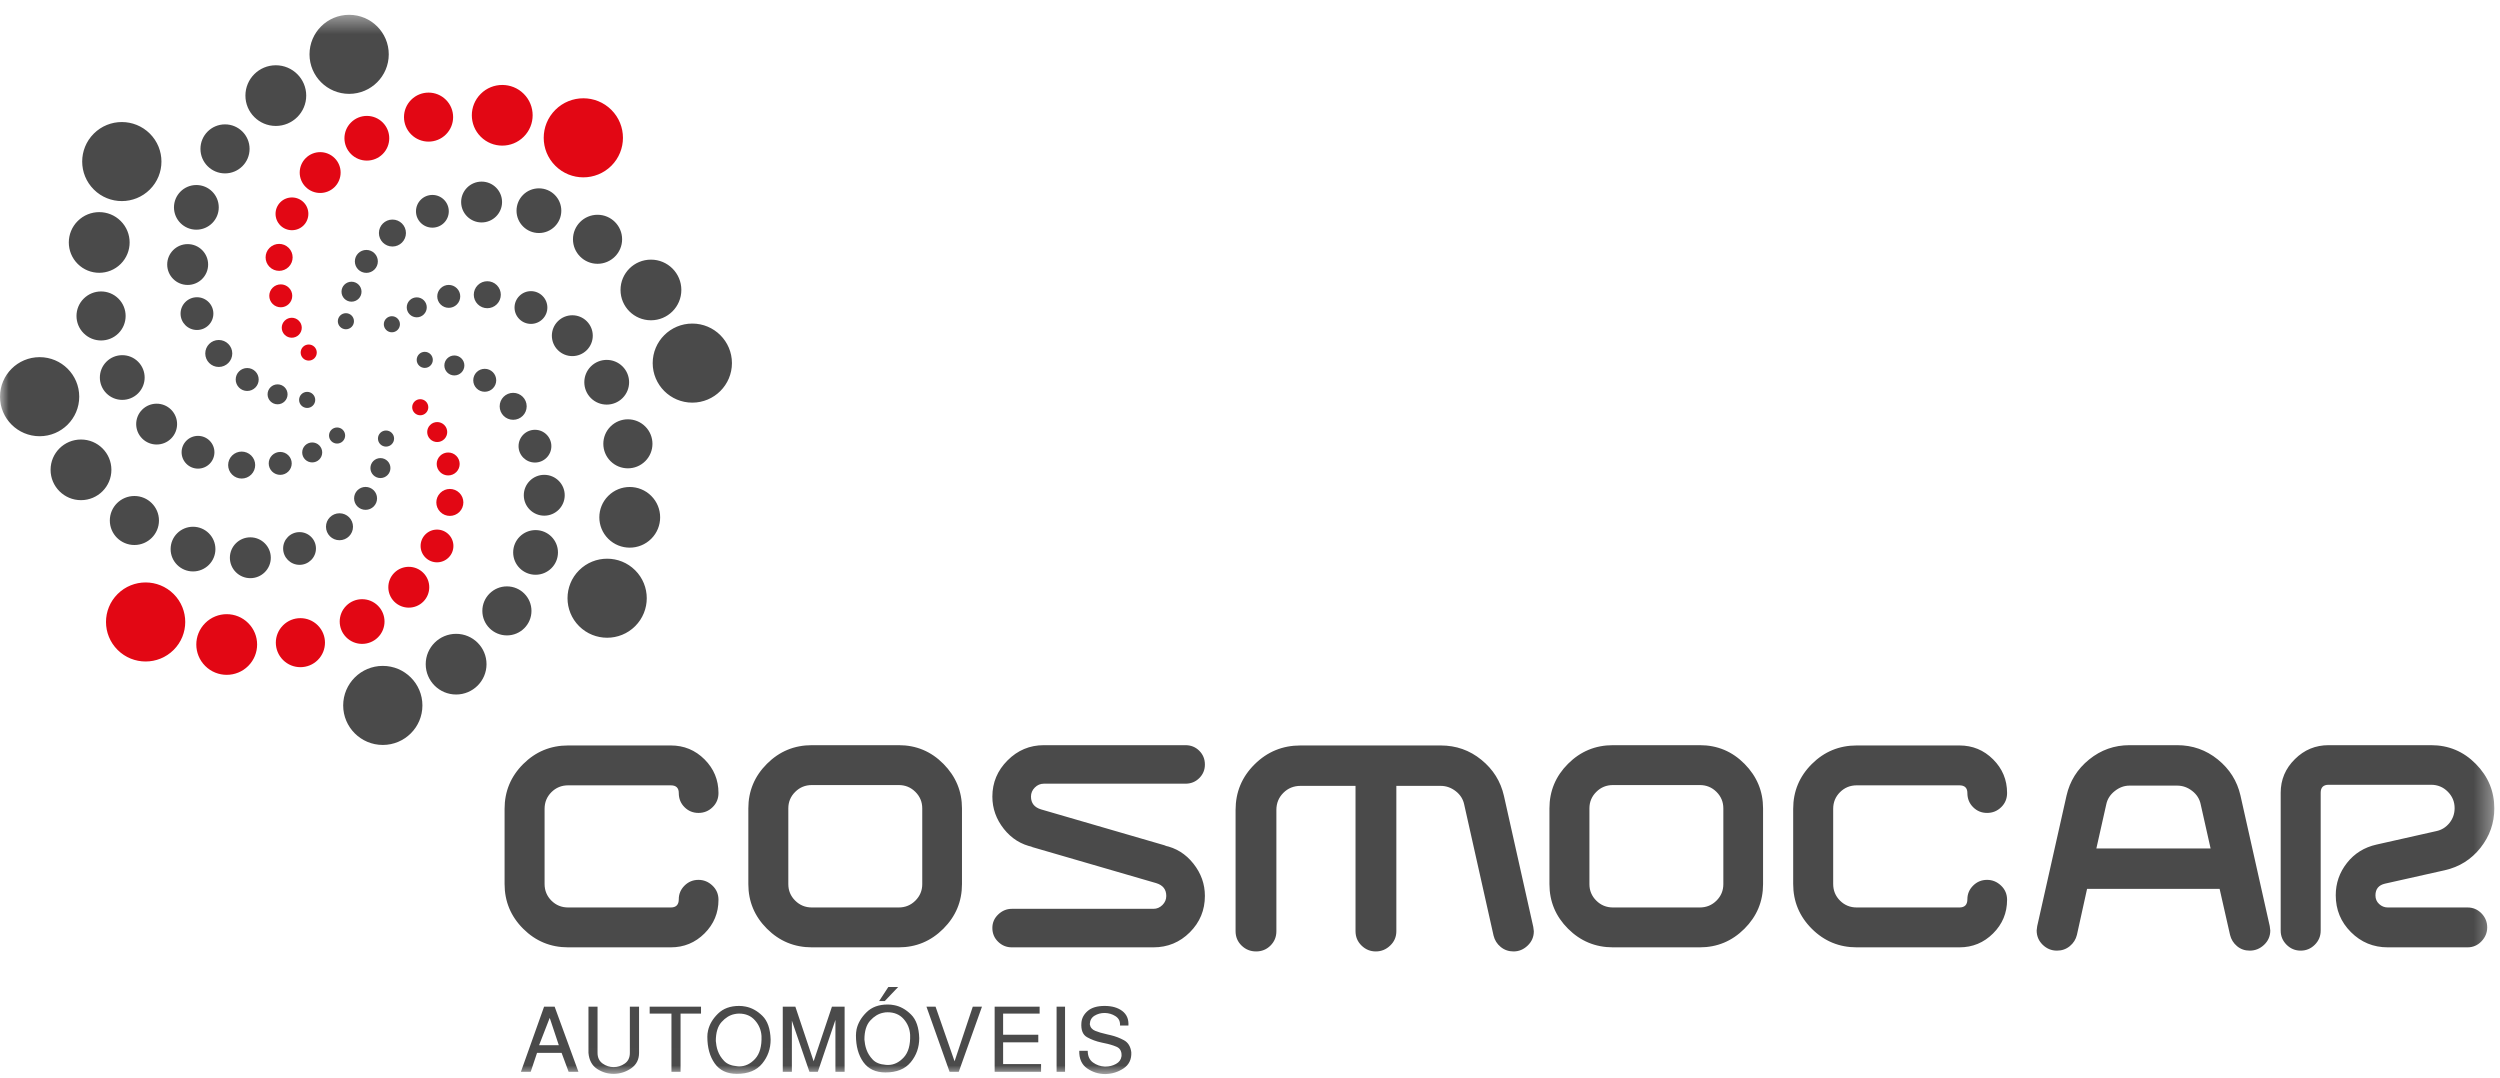 <?xml version="1.0" encoding="UTF-8"?>
<svg width="255px" height="110px" viewBox="0 0 143 61" version="1.1" xmlns="http://www.w3.org/2000/svg" xmlns:xlink="http://www.w3.org/1999/xlink">
    <!-- Generator: Sketch 52.1 (67048) - http://www.bohemiancoding.com/sketch -->
    <title>logo</title>
    <desc>Created with Sketch.</desc>
    <defs>
        <polygon id="path-1" points="0 0.403 142.675 0.403 142.675 60.992 0 60.992"></polygon>
    </defs>
    <g id="Page-1" stroke="none" stroke-width="1" fill="none" fill-rule="evenodd">
        <g id="Home_Cosmocar" transform="translate(-391, -4154)">
            <g id="logo" transform="translate(391, 4154)">
                <g id="Group-3" transform="translate(0, 0.101)">
                    <mask id="mask-2" fill="white">
                        <use xlink:href="#path-1"></use>
                    </mask>
                    <g id="Clip-2"></g>
                    <path d="M18.955,24.142 C18.775,24.322 18.775,24.614 18.955,24.793 C19.135,24.973 19.428,24.973 19.608,24.793 C19.787,24.614 19.787,24.322 19.608,24.142 C19.428,23.963 19.135,23.963 18.955,24.142 Z M17.453,25.032 C17.23,25.255 17.23,25.617 17.453,25.839 C17.677,26.062 18.04,26.062 18.263,25.839 C18.486,25.617 18.486,25.256 18.263,25.032 C18.04,24.809 17.677,24.809 17.453,25.032 Z M16.493,25.599 C16.236,25.343 15.821,25.343 15.563,25.599 C15.307,25.855 15.307,26.271 15.563,26.526 C15.821,26.782 16.236,26.782 16.493,26.526 C16.751,26.271 16.751,25.855 16.493,25.599 Z M14.37,26.703 C14.672,26.401 14.672,25.913 14.37,25.612 C14.068,25.312 13.578,25.312 13.277,25.612 C12.974,25.913 12.974,26.401 13.277,26.703 C13.578,27.004 14.068,27.004 14.37,26.703 Z M10.663,26.087 C11.029,26.453 11.623,26.453 11.99,26.087 C12.357,25.721 12.357,25.129 11.99,24.762 C11.623,24.397 11.029,24.397 10.663,24.762 C10.296,25.129 10.296,25.721 10.663,26.087 Z M9.788,24.64 C10.244,24.184 10.244,23.444 9.787,22.988 C9.331,22.533 8.589,22.533 8.133,22.988 C7.675,23.444 7.675,24.184 8.133,24.64 C8.589,25.096 9.331,25.096 9.788,24.64 Z M7.899,22.055 C8.399,21.556 8.399,20.746 7.899,20.246 C7.399,19.747 6.587,19.747 6.087,20.246 C5.587,20.746 5.587,21.556 6.087,22.055 C6.587,22.554 7.399,22.554 7.899,22.055 Z M6.775,16.637 C6.226,16.09 5.336,16.09 4.788,16.637 C4.238,17.184 4.238,18.073 4.788,18.62 C5.336,19.168 6.226,19.168 6.775,18.621 C7.323,18.073 7.323,17.184 6.775,16.637 Z M6.905,14.652 C7.585,13.974 7.585,12.875 6.905,12.198 C6.227,11.52 5.126,11.52 4.446,12.198 C3.766,12.875 3.766,13.974 4.446,14.652 C5.126,15.329 6.227,15.329 6.905,14.652 Z M8.571,10.396 C9.456,9.514 9.456,8.082 8.571,7.199 C7.686,6.316 6.25,6.316 5.365,7.199 C4.48,8.082 4.48,9.514 5.366,10.396 C6.25,11.279 7.686,11.278 8.571,10.396 Z M22.741,17.778 C22.562,17.598 22.269,17.598 22.09,17.778 C21.909,17.957 21.909,18.249 22.09,18.429 C22.269,18.608 22.561,18.608 22.741,18.429 C22.922,18.249 22.922,17.957 22.741,17.778 Z M24.243,17.539 C24.467,17.317 24.467,16.955 24.243,16.732 C24.02,16.509 23.657,16.509 23.434,16.732 C23.21,16.955 23.21,17.317 23.434,17.539 C23.658,17.763 24.02,17.763 24.243,17.539 Z M25.203,16.046 C24.947,16.3 24.947,16.716 25.203,16.972 C25.46,17.228 25.876,17.228 26.133,16.972 C26.39,16.716 26.39,16.3 26.133,16.046 C25.876,15.789 25.46,15.789 25.203,16.046 Z M28.42,15.868 C28.118,15.567 27.628,15.567 27.327,15.868 C27.025,16.17 27.025,16.658 27.327,16.959 C27.628,17.261 28.118,17.261 28.42,16.959 C28.722,16.658 28.722,16.17 28.42,15.868 Z M31.034,17.809 C31.401,17.444 31.401,16.851 31.034,16.485 C30.668,16.118 30.073,16.118 29.707,16.485 C29.34,16.851 29.34,17.444 29.707,17.809 C30.073,18.174 30.668,18.174 31.034,17.809 Z M31.91,19.583 C32.366,20.039 33.108,20.039 33.564,19.583 C34.021,19.127 34.021,18.388 33.564,17.931 C33.107,17.475 32.366,17.475 31.91,17.931 C31.452,18.388 31.452,19.127 31.91,19.583 Z M33.797,20.516 C33.298,21.015 33.298,21.825 33.797,22.325 C34.298,22.824 35.109,22.824 35.61,22.325 C36.11,21.825 36.11,21.015 35.61,20.516 C35.109,20.017 34.298,20.017 33.797,20.516 Z M34.922,25.934 C35.471,26.481 36.36,26.481 36.909,25.934 C37.458,25.387 37.458,24.498 36.909,23.951 C36.36,23.403 35.471,23.404 34.922,23.951 C34.373,24.498 34.373,25.387 34.922,25.934 Z M37.251,27.921 C36.572,27.242 35.47,27.242 34.791,27.921 C34.112,28.598 34.112,29.697 34.791,30.374 C35.47,31.051 36.572,31.051 37.251,30.374 C37.93,29.697 37.93,28.598 37.251,27.921 Z M33.125,35.373 C34.011,36.255 35.447,36.255 36.331,35.373 C37.216,34.489 37.216,33.057 36.331,32.175 C35.447,31.293 34.011,31.293 33.125,32.175 C32.241,33.057 32.241,34.489 33.125,35.373 Z M24.757,20.141 C24.757,19.887 24.551,19.68 24.296,19.68 C24.042,19.68 23.835,19.887 23.835,20.141 C23.835,20.395 24.042,20.601 24.296,20.601 C24.551,20.601 24.757,20.395 24.757,20.141 Z M25.417,20.46 C25.417,20.775 25.673,21.031 25.989,21.031 C26.305,21.031 26.562,20.775 26.562,20.46 C26.562,20.145 26.305,19.889 25.989,19.889 C25.673,19.889 25.417,20.145 25.417,20.46 Z M27.07,21.309 C27.07,21.671 27.364,21.965 27.727,21.965 C28.09,21.965 28.384,21.671 28.384,21.309 C28.384,20.945 28.09,20.652 27.727,20.652 C27.364,20.652 27.07,20.945 27.07,21.309 Z M29.353,23.568 C29.781,23.568 30.126,23.224 30.126,22.797 C30.126,22.371 29.781,22.026 29.353,22.026 C28.926,22.026 28.581,22.371 28.581,22.797 C28.581,23.224 28.926,23.568 29.353,23.568 Z M30.6,26.013 C31.118,26.013 31.538,25.594 31.538,25.077 C31.538,24.559 31.118,24.14 30.6,24.14 C30.081,24.14 29.661,24.559 29.661,25.077 C29.661,25.594 30.081,26.013 30.6,26.013 Z M32.302,27.884 C32.302,27.24 31.778,26.716 31.132,26.716 C30.485,26.716 29.961,27.24 29.961,27.884 C29.961,28.529 30.485,29.052 31.132,29.052 C31.778,29.052 32.302,28.529 32.302,27.884 Z M30.634,32.432 C31.343,32.432 31.916,31.86 31.916,31.155 C31.916,30.449 31.343,29.877 30.634,29.877 C29.927,29.877 29.353,30.449 29.353,31.155 C29.353,31.86 29.927,32.432 30.634,32.432 Z M30.4,34.499 C30.4,33.725 29.772,33.097 28.996,33.097 C28.219,33.097 27.59,33.725 27.59,34.499 C27.59,35.274 28.219,35.901 28.996,35.901 C29.772,35.901 30.4,35.274 30.4,34.499 Z M26.09,35.811 C25.129,35.811 24.351,36.588 24.351,37.546 C24.351,38.505 25.129,39.282 26.09,39.282 C27.05,39.282 27.829,38.505 27.829,37.546 C27.829,36.588 27.05,35.811 26.09,35.811 Z M21.896,37.645 C20.644,37.645 19.63,38.658 19.63,39.907 C19.63,41.155 20.644,42.167 21.896,42.167 C23.148,42.167 24.162,41.155 24.162,39.907 C24.162,38.658 23.148,37.645 21.896,37.645 Z M17.108,22.431 C17.108,22.684 17.315,22.891 17.57,22.891 C17.824,22.891 18.031,22.684 18.031,22.431 C18.031,22.176 17.824,21.97 17.57,21.97 C17.315,21.97 17.108,22.176 17.108,22.431 Z M15.305,22.111 C15.305,22.427 15.561,22.682 15.877,22.682 C16.193,22.682 16.449,22.427 16.449,22.111 C16.449,21.796 16.193,21.541 15.877,21.541 C15.561,21.541 15.305,21.796 15.305,22.111 Z M13.482,21.263 C13.482,21.626 13.777,21.919 14.139,21.919 C14.502,21.919 14.797,21.626 14.797,21.263 C14.797,20.9 14.502,20.607 14.139,20.607 C13.777,20.607 13.482,20.9 13.482,21.263 Z M13.286,19.774 C13.286,19.348 12.94,19.003 12.513,19.003 C12.086,19.003 11.741,19.348 11.741,19.774 C11.741,20.2 12.086,20.546 12.513,20.546 C12.94,20.546 13.286,20.2 13.286,19.774 Z M12.205,17.494 C12.205,16.978 11.786,16.558 11.267,16.558 C10.748,16.558 10.328,16.978 10.328,17.494 C10.328,18.013 10.748,18.431 11.267,18.431 C11.786,18.431 12.205,18.013 12.205,17.494 Z M10.735,15.855 C11.381,15.855 11.905,15.332 11.905,14.687 C11.905,14.042 11.381,13.519 10.735,13.519 C10.088,13.519 9.564,14.042 9.564,14.687 C9.564,15.332 10.088,15.855 10.735,15.855 Z M11.232,12.694 C11.939,12.694 12.513,12.122 12.513,11.417 C12.513,10.711 11.939,10.139 11.232,10.139 C10.524,10.139 9.951,10.711 9.951,11.417 C9.951,12.122 10.524,12.694 11.232,12.694 Z M12.871,9.474 C13.647,9.474 14.276,8.846 14.276,8.072 C14.276,7.297 13.647,6.67 12.871,6.67 C12.094,6.67 11.466,7.297 11.466,8.072 C11.466,8.846 12.094,9.474 12.871,9.474 Z M15.776,6.76 C16.736,6.76 17.516,5.983 17.516,5.024 C17.516,4.066 16.736,3.289 15.776,3.289 C14.816,3.289 14.038,4.066 14.038,5.024 C14.038,5.983 14.816,6.76 15.776,6.76 Z M19.971,4.925 C21.222,4.925 22.237,3.912 22.237,2.664 C22.237,1.415 21.222,0.403 19.971,0.403 C18.718,0.403 17.704,1.415 17.704,2.664 C17.704,3.912 18.718,4.925 19.971,4.925 Z M22.542,24.641 C22.542,24.387 22.335,24.181 22.081,24.181 C21.825,24.181 21.619,24.387 21.619,24.641 C21.619,24.895 21.825,25.102 22.081,25.102 C22.335,25.102 22.542,24.895 22.542,24.641 Z M22.333,26.33 C22.333,26.015 22.076,25.759 21.761,25.759 C21.444,25.759 21.188,26.015 21.188,26.33 C21.188,26.645 21.444,26.901 21.761,26.901 C22.076,26.901 22.333,26.645 22.333,26.33 Z M20.91,28.719 C21.274,28.719 21.568,28.426 21.568,28.063 C21.568,27.702 21.274,27.408 20.91,27.408 C20.548,27.408 20.254,27.702 20.254,28.063 C20.254,28.426 20.548,28.719 20.91,28.719 Z M20.192,29.686 C20.192,29.26 19.846,28.915 19.419,28.915 C18.992,28.915 18.646,29.26 18.646,29.686 C18.646,30.112 18.992,30.457 19.419,30.457 C19.846,30.457 20.192,30.112 20.192,29.686 Z M17.134,29.993 C16.615,29.993 16.195,30.412 16.195,30.929 C16.195,31.445 16.615,31.865 17.134,31.865 C17.652,31.865 18.073,31.445 18.073,30.929 C18.073,30.412 17.652,29.993 17.134,29.993 Z M14.319,30.291 C13.672,30.291 13.149,30.815 13.149,31.46 C13.149,32.104 13.672,32.627 14.319,32.627 C14.965,32.627 15.49,32.104 15.49,31.46 C15.49,30.815 14.965,30.291 14.319,30.291 Z M11.04,29.686 C10.333,29.686 9.759,30.258 9.759,30.964 C9.759,31.67 10.333,32.242 11.04,32.242 C11.748,32.242 12.322,31.67 12.322,30.964 C12.322,30.258 11.748,29.686 11.04,29.686 Z M7.688,27.927 C6.911,27.927 6.282,28.555 6.282,29.329 C6.282,30.103 6.911,30.73 7.688,30.73 C8.463,30.73 9.093,30.103 9.093,29.329 C9.093,28.555 8.463,27.927 7.688,27.927 Z M4.632,24.696 C3.672,24.696 2.893,25.471 2.893,26.43 C2.893,27.388 3.672,28.165 4.632,28.165 C5.594,28.165 6.372,27.388 6.372,26.43 C6.372,25.471 5.594,24.696 4.632,24.696 Z M4.532,22.247 C4.532,20.997 3.518,19.985 2.267,19.985 C1.015,19.985 -0,20.997 -0,22.247 C-0,23.495 1.015,24.508 2.267,24.508 C3.518,24.508 4.532,23.495 4.532,22.247 Z M20.247,17.93 C20.247,17.676 20.041,17.47 19.786,17.47 C19.532,17.47 19.324,17.676 19.324,17.93 C19.324,18.184 19.532,18.39 19.786,18.39 C20.041,18.39 20.247,18.184 20.247,17.93 Z M20.679,16.241 C20.679,15.926 20.422,15.67 20.106,15.67 C19.79,15.67 19.534,15.926 19.534,16.241 C19.534,16.557 19.79,16.812 20.106,16.812 C20.422,16.812 20.679,16.557 20.679,16.241 Z M21.613,14.508 C21.613,14.145 21.318,13.852 20.956,13.852 C20.592,13.852 20.298,14.145 20.298,14.508 C20.298,14.87 20.592,15.164 20.956,15.164 C21.318,15.164 21.613,14.87 21.613,14.508 Z M21.674,12.885 C21.674,13.311 22.02,13.657 22.448,13.657 C22.875,13.657 23.22,13.311 23.22,12.885 C23.22,12.46 22.875,12.115 22.448,12.115 C22.02,12.115 21.674,12.46 21.674,12.885 Z M24.733,12.578 C25.251,12.578 25.671,12.16 25.671,11.643 C25.671,11.125 25.251,10.706 24.733,10.706 C24.214,10.706 23.794,11.125 23.794,11.643 C23.794,12.16 24.214,12.578 24.733,12.578 Z M27.548,12.28 C28.194,12.28 28.718,11.756 28.718,11.112 C28.718,10.467 28.194,9.944 27.548,9.944 C26.902,9.944 26.377,10.467 26.377,11.112 C26.377,11.756 26.902,12.28 27.548,12.28 Z M30.826,12.885 C31.534,12.885 32.107,12.313 32.107,11.608 C32.107,10.901 31.534,10.329 30.826,10.329 C30.118,10.329 29.545,10.901 29.545,11.608 C29.545,12.313 30.118,12.885 30.826,12.885 Z M34.179,14.645 C34.955,14.645 35.585,14.016 35.585,13.243 C35.585,12.468 34.955,11.841 34.179,11.841 C33.403,11.841 32.774,12.468 32.774,13.243 C32.774,14.016 33.403,14.645 34.179,14.645 Z M37.234,17.876 C38.195,17.876 38.973,17.1 38.973,16.141 C38.973,15.183 38.195,14.407 37.234,14.407 C36.273,14.407 35.494,15.183 35.494,16.141 C35.494,17.1 36.273,17.876 37.234,17.876 Z M37.334,20.325 C37.334,21.574 38.348,22.587 39.599,22.587 C40.851,22.587 41.867,21.574 41.867,20.325 C41.867,19.076 40.851,18.064 39.599,18.064 C38.348,18.064 37.334,19.076 37.334,20.325 Z M64.294,59.059 C64.057,58.929 63.801,58.831 63.525,58.766 C63.481,58.756 63.437,58.745 63.392,58.736 C63.348,58.725 63.306,58.715 63.265,58.705 C63.03,58.654 62.823,58.592 62.645,58.519 C62.466,58.446 62.363,58.32 62.336,58.14 C62.346,57.919 62.437,57.757 62.609,57.653 C62.78,57.55 62.97,57.498 63.178,57.498 L63.191,57.498 L63.208,57.498 C63.423,57.505 63.62,57.564 63.798,57.676 C63.977,57.788 64.066,57.95 64.066,58.159 L64.066,58.173 L64.066,58.185 L64.066,58.201 L64.066,58.216 L64.546,58.216 C64.567,57.856 64.45,57.58 64.196,57.386 C63.943,57.193 63.605,57.095 63.183,57.095 C62.761,57.095 62.439,57.191 62.218,57.381 C61.997,57.571 61.876,57.797 61.856,58.058 C61.825,58.469 61.933,58.744 62.18,58.883 C62.426,59.022 62.702,59.124 63.005,59.188 C63.032,59.195 63.059,59.201 63.086,59.206 C63.113,59.212 63.142,59.218 63.173,59.225 C63.428,59.275 63.655,59.342 63.854,59.426 C64.054,59.508 64.153,59.669 64.153,59.907 L64.153,59.945 C64.153,59.957 64.151,59.97 64.148,59.983 C64.121,60.17 64.016,60.314 63.833,60.413 C63.652,60.513 63.452,60.564 63.234,60.564 L63.214,60.564 L63.193,60.564 C62.948,60.554 62.724,60.476 62.522,60.332 C62.32,60.188 62.218,59.964 62.218,59.662 L61.733,59.662 C61.723,60.118 61.874,60.452 62.185,60.668 C62.496,60.884 62.84,60.992 63.214,60.992 L63.222,60.992 L63.229,60.992 C63.61,60.985 63.957,60.876 64.271,60.666 C64.584,60.455 64.73,60.148 64.71,59.744 C64.669,59.418 64.53,59.189 64.294,59.059 Z M60.437,60.864 L60.921,60.864 L60.921,57.137 L60.437,57.137 L60.437,60.864 Z M57.378,59.179 L59.39,59.179 L59.39,58.741 L57.378,58.741 L57.378,57.533 L59.467,57.533 L59.467,57.137 L56.894,57.137 L56.894,60.864 L59.549,60.864 L59.549,60.421 L57.378,60.421 L57.378,59.179 Z M54.601,60.263 L53.514,57.137 L52.993,57.137 L54.316,60.864 L54.841,60.864 L56.169,57.137 L55.643,57.137 L54.601,60.263 Z M52.059,58.741 C52.038,58.398 51.914,58.098 51.686,57.841 C51.458,57.586 51.153,57.458 50.772,57.458 C50.728,57.458 50.684,57.46 50.64,57.464 C50.595,57.469 50.551,57.477 50.507,57.488 C50.241,57.542 49.998,57.691 49.777,57.933 C49.556,58.177 49.445,58.538 49.445,59.021 C49.452,59.102 49.463,59.192 49.481,59.291 C49.498,59.389 49.525,59.49 49.562,59.591 C49.634,59.798 49.753,59.989 49.92,60.164 C50.086,60.34 50.33,60.438 50.65,60.463 C50.673,60.466 50.696,60.468 50.718,60.469 C50.741,60.471 50.764,60.472 50.788,60.472 C51.124,60.472 51.426,60.329 51.691,60.044 C51.957,59.759 52.08,59.324 52.059,58.741 Z M52.11,57.585 C52.406,57.876 52.562,58.328 52.58,58.939 C52.58,59.462 52.419,59.92 52.097,60.312 C51.775,60.703 51.293,60.9 50.65,60.9 C50.088,60.9 49.666,60.702 49.383,60.307 C49.101,59.911 48.96,59.403 48.96,58.782 C48.96,58.723 48.964,58.666 48.97,58.609 C48.977,58.551 48.986,58.492 48.995,58.435 C49.074,58.079 49.264,57.753 49.565,57.458 C49.866,57.161 50.269,57.014 50.772,57.014 C50.834,57.014 50.895,57.017 50.956,57.022 C51.018,57.026 51.079,57.036 51.14,57.05 C51.491,57.114 51.814,57.292 52.11,57.585 Z M50.609,56.816 L51.375,56.011 L50.813,56.011 L50.287,56.816 L50.609,56.816 Z M46.54,60.263 L45.494,57.137 L44.774,57.137 L44.774,60.864 L45.295,60.864 L45.295,57.936 L46.3,60.864 L46.78,60.864 L47.786,57.895 L47.786,60.864 L48.312,60.864 L48.312,57.137 L47.587,57.137 L46.54,60.263 Z M43.558,58.817 C43.538,58.477 43.413,58.178 43.185,57.921 C42.958,57.662 42.653,57.533 42.272,57.533 C42.228,57.533 42.184,57.536 42.139,57.541 C42.095,57.546 42.05,57.554 42.007,57.564 C41.741,57.618 41.498,57.768 41.277,58.012 C41.055,58.257 40.945,58.62 40.945,59.102 C40.951,59.184 40.963,59.274 40.981,59.373 C40.997,59.471 41.025,59.57 41.062,59.673 C41.134,59.877 41.253,60.066 41.419,60.241 C41.586,60.415 41.83,60.516 42.149,60.543 C42.173,60.547 42.196,60.549 42.218,60.551 C42.24,60.553 42.264,60.554 42.287,60.554 C42.624,60.554 42.926,60.41 43.191,60.124 C43.456,59.836 43.579,59.401 43.558,58.817 Z M43.61,57.663 C43.906,57.954 44.062,58.406 44.08,59.021 C44.08,59.544 43.919,60.001 43.597,60.393 C43.275,60.785 42.793,60.981 42.149,60.981 C41.588,60.981 41.166,60.782 40.883,60.385 C40.601,59.988 40.46,59.479 40.46,58.858 C40.46,58.8 40.463,58.742 40.469,58.682 C40.476,58.622 40.487,58.562 40.501,58.501 C40.579,58.152 40.769,57.83 41.07,57.536 C41.37,57.242 41.772,57.095 42.272,57.095 C42.333,57.095 42.395,57.098 42.456,57.103 C42.517,57.108 42.579,57.118 42.64,57.131 C42.99,57.196 43.314,57.373 43.61,57.663 Z M37.161,57.533 L38.407,57.533 L38.407,60.864 L38.928,60.864 L38.928,57.533 L40.098,57.533 L40.098,57.137 L37.161,57.137 L37.161,57.533 Z M36.028,59.779 C36.028,60.051 35.932,60.255 35.737,60.39 C35.543,60.527 35.33,60.594 35.099,60.594 C34.871,60.594 34.661,60.526 34.468,60.388 C34.276,60.251 34.18,60.048 34.18,59.779 L34.18,57.137 L33.66,57.137 L33.66,59.779 C33.697,60.197 33.86,60.502 34.149,60.694 C34.439,60.886 34.754,60.981 35.094,60.981 L35.107,60.981 L35.124,60.981 C35.482,60.974 35.809,60.868 36.107,60.66 C36.405,60.453 36.554,60.16 36.554,59.779 L36.554,57.137 L36.028,57.137 L36.028,59.779 Z M31.964,59.342 L31.444,57.778 L30.836,59.342 L31.964,59.342 Z M31.725,57.137 L33.087,60.864 L32.526,60.864 L32.123,59.779 L30.719,59.779 L30.356,60.864 L29.795,60.864 L31.122,57.137 L31.725,57.137 Z M141.14,51.463 L136.581,51.463 C136.393,51.463 136.229,51.397 136.088,51.267 C135.946,51.137 135.876,50.972 135.876,50.774 C135.876,50.408 136.059,50.184 136.424,50.1 L139.839,49.334 C140.675,49.146 141.356,48.718 141.884,48.051 C142.411,47.382 142.675,46.631 142.675,45.796 C142.675,44.815 142.322,43.967 141.617,43.252 C140.913,42.537 140.059,42.18 139.057,42.18 L133.197,42.18 C132.445,42.18 131.803,42.446 131.27,42.977 C130.727,43.51 130.455,44.152 130.455,44.903 L130.455,52.789 C130.455,53.102 130.568,53.371 130.792,53.596 C131.017,53.82 131.286,53.932 131.599,53.932 C131.913,53.932 132.181,53.82 132.406,53.596 C132.631,53.371 132.743,53.102 132.743,52.789 L132.743,44.901 C132.743,44.597 132.894,44.445 133.197,44.445 L133.933,44.445 L139.057,44.445 C139.432,44.445 139.751,44.576 140.012,44.839 C140.273,45.099 140.404,45.413 140.404,45.779 C140.404,46.103 140.304,46.388 140.106,46.633 C139.907,46.879 139.656,47.034 139.354,47.096 L135.939,47.865 C135.239,48.021 134.675,48.371 134.247,48.915 C133.818,49.459 133.605,50.075 133.605,50.765 C133.605,51.591 133.894,52.294 134.474,52.874 C135.054,53.454 135.756,53.744 136.581,53.744 L141.14,53.744 C141.453,53.744 141.719,53.63 141.939,53.401 C142.158,53.171 142.268,52.906 142.268,52.603 C142.268,52.291 142.158,52.023 141.939,51.799 C141.719,51.575 141.453,51.463 141.14,51.463 Z M126.446,48.087 L125.881,45.571 C125.819,45.259 125.656,45.001 125.395,44.798 C125.135,44.594 124.847,44.493 124.534,44.493 L121.808,44.493 C121.505,44.493 121.223,44.597 120.962,44.806 C120.7,45.013 120.539,45.269 120.477,45.571 L119.912,48.087 L126.446,48.087 Z M129.829,52.528 L129.86,52.778 C129.86,53.099 129.743,53.373 129.508,53.597 C129.273,53.82 128.999,53.932 128.685,53.932 C128.404,53.932 128.161,53.847 127.957,53.675 C127.753,53.504 127.62,53.288 127.558,53.03 L126.962,50.4 L119.38,50.4 L118.8,53.03 C118.738,53.288 118.601,53.504 118.393,53.675 C118.184,53.847 117.939,53.932 117.657,53.932 C117.343,53.932 117.072,53.82 116.842,53.597 C116.612,53.373 116.497,53.099 116.497,52.778 L116.529,52.528 L118.205,45.067 C118.393,44.235 118.824,43.546 119.498,42.999 C120.171,42.453 120.941,42.18 121.808,42.18 L124.534,42.18 C125.411,42.18 126.187,42.453 126.86,42.999 C127.534,43.546 127.964,44.23 128.153,45.052 L129.829,52.528 Z M105.249,44.868 C105.51,44.608 105.829,44.477 106.205,44.477 L112.08,44.477 C112.382,44.477 112.534,44.624 112.534,44.915 C112.534,45.238 112.643,45.509 112.863,45.727 C113.082,45.946 113.348,46.055 113.662,46.055 C113.975,46.055 114.244,45.946 114.468,45.727 C114.693,45.509 114.805,45.238 114.805,44.915 C114.805,44.165 114.539,43.524 114.006,42.992 C113.474,42.461 112.831,42.196 112.08,42.196 L106.205,42.196 C105.202,42.196 104.345,42.551 103.636,43.258 C102.926,43.967 102.57,44.82 102.57,45.821 L102.57,50.119 C102.57,51.119 102.926,51.973 103.636,52.682 C104.345,53.39 105.202,53.744 106.205,53.744 L106.424,53.744 L107.944,53.744 L112.08,53.744 C112.831,53.744 113.474,53.478 114.006,52.947 C114.539,52.416 114.805,51.775 114.805,51.025 C114.805,50.702 114.69,50.431 114.461,50.213 C114.231,49.994 113.964,49.884 113.662,49.884 C113.348,49.884 113.082,49.994 112.863,50.213 C112.643,50.431 112.534,50.692 112.534,50.994 C112.534,51.307 112.382,51.463 112.08,51.463 L111.343,51.463 L106.205,51.463 C105.829,51.463 105.51,51.333 105.249,51.072 C104.988,50.811 104.858,50.494 104.858,50.119 L104.858,45.821 C104.858,45.446 104.988,45.129 105.249,44.868 Z M98.575,45.793 C98.575,45.428 98.445,45.114 98.184,44.853 C97.923,44.592 97.604,44.461 97.228,44.461 L92.262,44.461 C91.886,44.461 91.567,44.592 91.307,44.853 C91.045,45.114 90.915,45.428 90.915,45.793 L90.915,50.131 C90.915,50.497 91.045,50.81 91.307,51.071 C91.567,51.332 91.886,51.463 92.262,51.463 L97.228,51.463 C97.604,51.463 97.923,51.332 98.184,51.071 C98.445,50.81 98.575,50.497 98.575,50.131 L98.575,45.793 Z M99.79,43.252 C100.495,43.967 100.847,44.814 100.847,45.795 L100.847,50.129 C100.847,51.12 100.492,51.971 99.782,52.68 C99.072,53.389 98.22,53.744 97.228,53.744 L92.262,53.744 C91.26,53.744 90.403,53.389 89.693,52.68 C88.983,51.971 88.628,51.12 88.628,50.129 L88.628,45.795 C88.628,44.804 88.983,43.953 89.693,43.244 C90.403,42.534 91.26,42.18 92.262,42.18 L97.228,42.18 C98.231,42.18 99.085,42.537 99.79,43.252 Z M86.027,45.087 C85.839,44.253 85.409,43.563 84.735,43.016 C84.062,42.468 83.286,42.196 82.408,42.196 L74.388,42.196 C73.364,42.196 72.489,42.555 71.764,43.274 C71.037,43.993 70.675,44.863 70.675,45.884 L70.675,46.743 L70.675,52.822 C70.675,53.145 70.789,53.419 71.019,53.643 C71.249,53.867 71.526,53.978 71.85,53.978 C72.173,53.978 72.447,53.867 72.672,53.643 C72.897,53.419 73.009,53.145 73.009,52.822 L73.009,45.884 C73.009,45.498 73.142,45.173 73.408,44.907 C73.675,44.641 74.001,44.508 74.388,44.508 L77.536,44.508 L77.536,52.822 C77.536,53.145 77.651,53.419 77.881,53.643 C78.11,53.867 78.382,53.978 78.696,53.978 C79.009,53.978 79.283,53.867 79.517,53.643 C79.753,53.419 79.871,53.145 79.871,52.822 L79.871,44.508 L82.408,44.508 C82.722,44.508 83.009,44.61 83.27,44.813 C83.531,45.016 83.693,45.275 83.755,45.587 L85.432,53.073 C85.495,53.333 85.63,53.549 85.839,53.721 C86.048,53.893 86.294,53.978 86.575,53.978 C86.878,53.978 87.148,53.867 87.382,53.643 C87.617,53.419 87.735,53.145 87.735,52.822 L87.703,52.572 L86.027,45.087 Z M59.708,44.383 L67.808,44.383 C68.121,44.383 68.384,44.277 68.599,44.063 C68.813,43.85 68.92,43.592 68.92,43.29 C68.92,42.976 68.813,42.714 68.599,42.5 C68.384,42.286 68.121,42.18 67.808,42.18 L59.708,42.18 C58.904,42.18 58.212,42.469 57.633,43.049 C57.053,43.628 56.763,44.319 56.763,45.123 C56.763,45.801 56.983,46.417 57.421,46.97 C57.86,47.523 58.414,47.867 59.082,48.004 L58.972,47.988 L66.129,50.069 C66.517,50.184 66.711,50.429 66.711,50.805 C66.711,51.003 66.638,51.176 66.492,51.322 C66.345,51.468 66.173,51.541 65.975,51.541 L64.957,51.541 L57.875,51.541 C57.583,51.541 57.325,51.648 57.1,51.861 C56.875,52.075 56.763,52.332 56.763,52.634 C56.763,52.947 56.873,53.211 57.092,53.424 C57.312,53.638 57.573,53.744 57.875,53.744 L65.975,53.744 C66.789,53.744 67.484,53.458 68.059,52.884 C68.633,52.31 68.92,51.616 68.92,50.802 C68.92,50.123 68.701,49.508 68.262,48.955 C67.824,48.401 67.27,48.056 66.602,47.921 L66.711,47.936 L59.555,45.855 C59.166,45.74 58.972,45.495 58.972,45.119 C58.972,44.921 59.045,44.749 59.191,44.603 C59.337,44.456 59.51,44.383 59.708,44.383 Z M45.092,50.131 C45.092,50.497 45.222,50.81 45.484,51.071 C45.745,51.332 46.063,51.463 46.44,51.463 L51.406,51.463 C51.782,51.463 52.1,51.332 52.361,51.071 C52.622,50.81 52.753,50.497 52.753,50.131 L52.753,45.793 C52.753,45.428 52.622,45.114 52.361,44.853 C52.1,44.592 51.782,44.461 51.406,44.461 L46.44,44.461 C46.063,44.461 45.745,44.592 45.484,44.853 C45.222,45.114 45.092,45.428 45.092,45.793 L45.092,50.131 Z M43.871,52.68 C43.16,51.971 42.805,51.12 42.805,50.129 L42.805,45.795 C42.805,44.804 43.16,43.953 43.871,43.244 C44.581,42.534 45.437,42.18 46.44,42.18 L51.406,42.18 C52.408,42.18 53.262,42.537 53.967,43.252 C54.672,43.967 55.025,44.814 55.025,45.795 L55.025,50.129 C55.025,51.12 54.669,51.971 53.959,52.68 C53.249,53.389 52.398,53.744 51.406,53.744 L46.44,53.744 C45.437,53.744 44.581,53.389 43.871,52.68 Z M41.097,51.025 C41.097,51.775 40.831,52.416 40.299,52.947 C39.766,53.478 39.123,53.744 38.371,53.744 L34.236,53.744 L32.716,53.744 L32.497,53.744 C31.494,53.744 30.638,53.39 29.928,52.682 C29.218,51.973 28.862,51.119 28.862,50.119 L28.862,45.821 C28.862,44.82 29.218,43.967 29.928,43.258 C30.638,42.551 31.494,42.196 32.497,42.196 L38.371,42.196 C39.123,42.196 39.766,42.461 40.299,42.992 C40.831,43.524 41.097,44.165 41.097,44.915 C41.097,45.238 40.985,45.509 40.76,45.727 C40.536,45.946 40.267,46.055 39.954,46.055 C39.641,46.055 39.374,45.946 39.155,45.727 C38.936,45.509 38.826,45.238 38.826,44.915 C38.826,44.624 38.674,44.477 38.371,44.477 L32.497,44.477 C32.121,44.477 31.802,44.608 31.541,44.868 C31.281,45.129 31.15,45.446 31.15,45.821 L31.15,50.119 C31.15,50.494 31.281,50.811 31.541,51.072 C31.802,51.333 32.121,51.463 32.497,51.463 L37.635,51.463 L38.371,51.463 C38.674,51.463 38.826,51.307 38.826,50.994 C38.826,50.692 38.936,50.431 39.155,50.213 C39.374,49.994 39.641,49.884 39.954,49.884 C40.256,49.884 40.523,49.994 40.753,50.213 C40.983,50.431 41.097,50.702 41.097,51.025 Z" id="Fill-1" fill="#4A4A4A" mask="url(#mask-2)"></path>
                </g>
                <path d="M23.712,22.625 C23.532,22.805 23.532,23.097 23.712,23.276 C23.892,23.456 24.184,23.456 24.364,23.276 C24.544,23.097 24.544,22.805 24.364,22.625 C24.184,22.446 23.892,22.446 23.712,22.625 M24.603,23.967 C24.38,24.19 24.38,24.551 24.603,24.774 C24.827,24.997 25.189,24.998 25.413,24.774 C25.637,24.551 25.637,24.19 25.413,23.967 C25.189,23.743 24.827,23.743 24.603,23.967 M25.172,25.732 C24.915,25.988 24.915,26.403 25.172,26.659 C25.428,26.916 25.845,26.916 26.101,26.659 C26.358,26.403 26.357,25.988 26.101,25.732 C25.845,25.476 25.428,25.476 25.172,25.732 M25.185,27.851 C24.882,28.151 24.882,28.639 25.185,28.94 C25.487,29.242 25.976,29.242 26.279,28.94 C26.58,28.639 26.58,28.151 26.279,27.851 C25.976,27.549 25.487,27.549 25.185,27.851 M24.333,30.224 C23.967,30.59 23.967,31.182 24.333,31.547 C24.7,31.914 25.294,31.914 25.661,31.547 C26.027,31.182 26.027,30.59 25.661,30.224 C25.294,29.858 24.7,29.858 24.333,30.224 M22.554,32.421 C22.098,32.877 22.098,33.617 22.554,34.073 C23.012,34.528 23.754,34.528 24.21,34.073 C24.668,33.617 24.668,32.877 24.21,32.421 C23.754,31.965 23.012,31.965 22.554,32.421 M19.807,34.305 C19.306,34.804 19.306,35.614 19.807,36.113 C20.307,36.612 21.118,36.612 21.619,36.113 C22.12,35.614 22.12,34.804 21.619,34.305 C21.118,33.806 20.307,33.806 19.807,34.305 M16.19,35.426 C15.64,35.974 15.64,36.861 16.19,37.409 C16.738,37.956 17.628,37.956 18.177,37.409 C18.726,36.861 18.726,35.974 18.177,35.426 C17.628,34.878 16.738,34.878 16.19,35.426 M11.738,35.297 C11.059,35.974 11.059,37.071 11.738,37.75 C12.418,38.427 13.519,38.427 14.198,37.75 C14.877,37.071 14.877,35.974 14.198,35.297 C13.519,34.618 12.418,34.618 11.738,35.297 M6.727,33.635 C5.842,34.518 5.842,35.949 6.727,36.832 C7.613,37.715 9.047,37.715 9.932,36.832 C10.817,35.949 10.817,34.518 9.932,33.635 C9.047,32.752 7.613,32.752 6.727,33.635 M17.985,20.149 C18.164,19.968 18.164,19.678 17.985,19.498 C17.805,19.318 17.512,19.318 17.332,19.498 C17.153,19.677 17.153,19.968 17.333,20.149 C17.513,20.328 17.805,20.328 17.985,20.149 M17.093,18.808 C17.317,18.584 17.317,18.223 17.093,18.001 C16.87,17.777 16.507,17.777 16.284,18.001 C16.06,18.223 16.06,18.584 16.284,18.808 C16.507,19.03 16.87,19.03 17.093,18.808 M16.524,17.042 C16.781,16.786 16.781,16.37 16.524,16.115 C16.269,15.859 15.852,15.859 15.595,16.115 C15.339,16.371 15.339,16.786 15.595,17.042 C15.852,17.298 16.268,17.298 16.524,17.042 M16.512,14.924 C16.814,14.623 16.814,14.134 16.512,13.834 C16.21,13.532 15.721,13.532 15.419,13.834 C15.117,14.134 15.117,14.623 15.419,14.924 C15.721,15.225 16.21,15.225 16.512,14.924 M17.364,12.551 C17.73,12.184 17.73,11.591 17.364,11.225 C16.997,10.86 16.402,10.86 16.036,11.225 C15.67,11.591 15.67,12.184 16.036,12.551 C16.402,12.916 16.997,12.916 17.364,12.551 M19.142,10.353 C19.598,9.897 19.598,9.158 19.142,8.702 C18.685,8.245 17.944,8.245 17.487,8.702 C17.029,9.158 17.029,9.897 17.486,10.353 C17.944,10.809 18.685,10.809 19.142,10.353 M21.89,8.469 C22.39,7.97 22.39,7.16 21.89,6.661 C21.389,6.162 20.578,6.162 20.078,6.662 C19.577,7.16 19.577,7.97 20.078,8.469 C20.578,8.968 21.389,8.968 21.89,8.469 M25.507,7.347 C26.056,6.8 26.056,5.912 25.507,5.365 C24.959,4.817 24.068,4.817 23.52,5.365 C22.971,5.912 22.971,6.8 23.52,7.347 C24.068,7.895 24.959,7.895 25.507,7.347 M29.958,7.477 C30.637,6.8 30.637,5.702 29.958,5.024 C29.28,4.347 28.178,4.347 27.499,5.025 C26.819,5.702 26.819,6.8 27.498,7.477 C28.178,8.156 29.28,8.156 29.958,7.477 M31.765,9.139 C30.879,8.256 30.879,6.824 31.765,5.941 C32.649,5.058 34.084,5.058 34.97,5.941 C35.854,6.824 35.854,8.256 34.97,9.139 C34.084,10.022 32.649,10.022 31.765,9.139" id="Fill-4" fill="#E20714"></path>
            </g>
        </g>
    </g>
</svg>